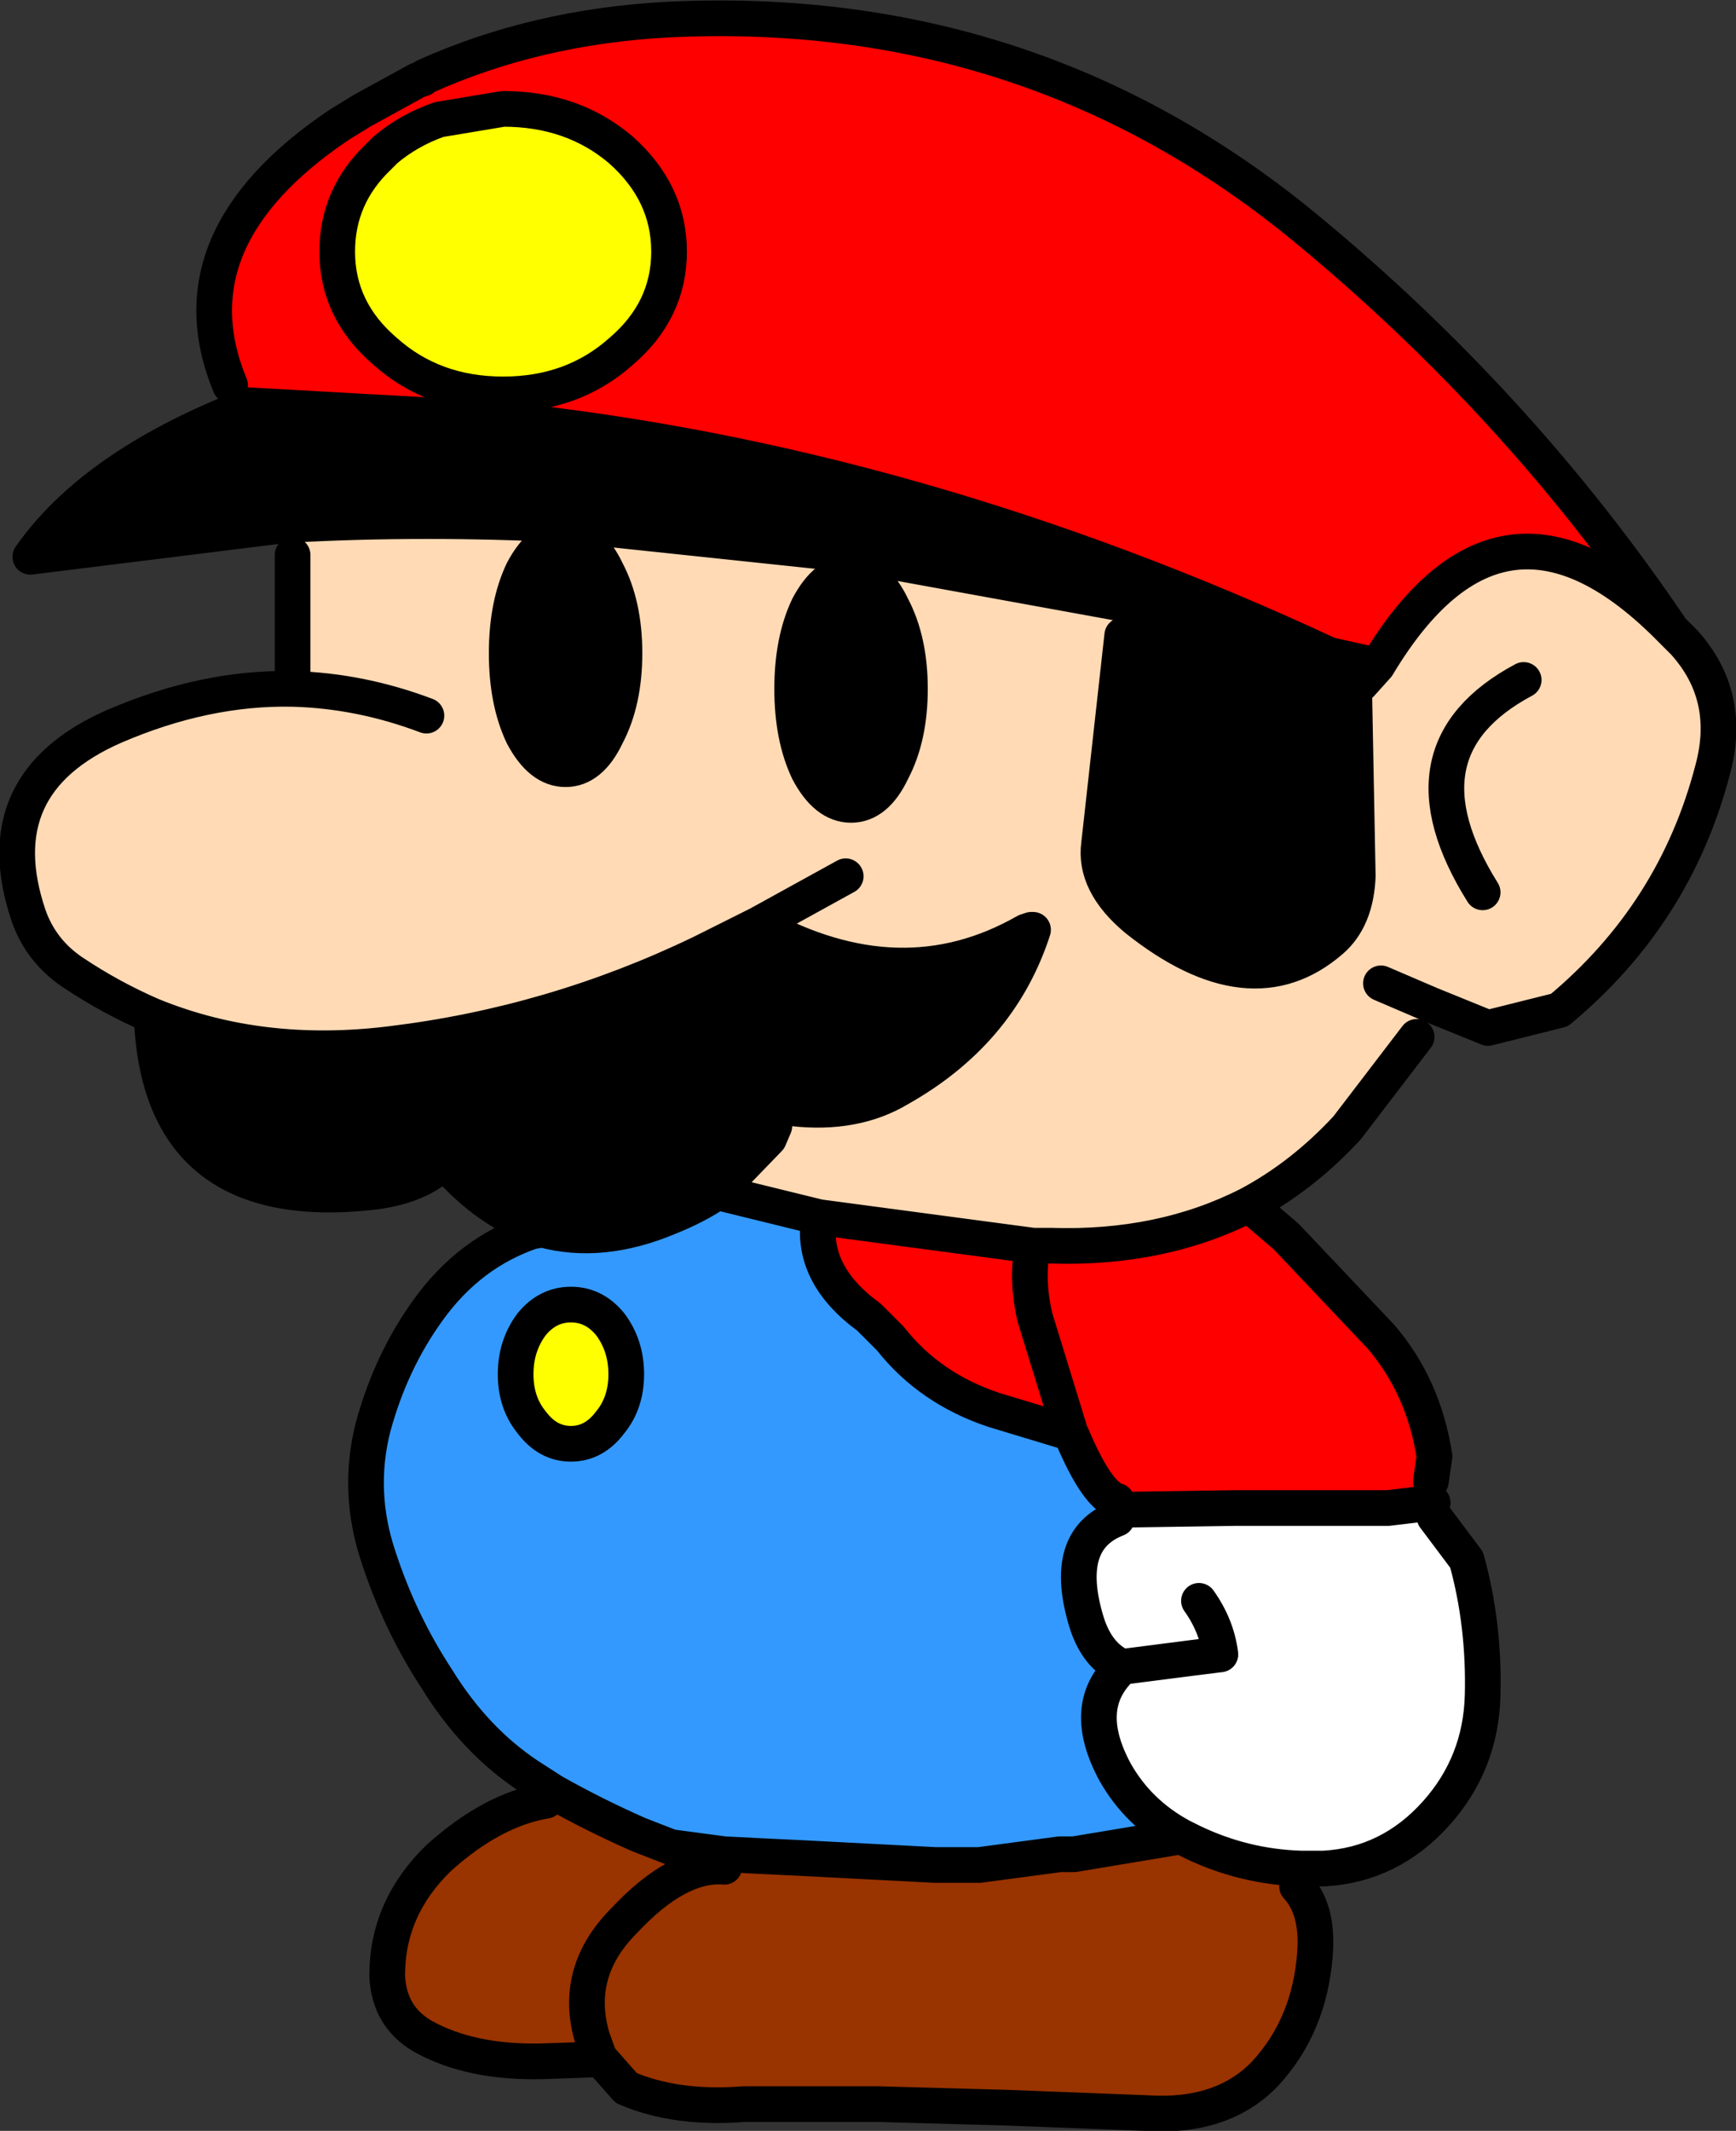 <?xml version="1.0" encoding="UTF-8" standalone="no"?>
<svg xmlns:xlink="http://www.w3.org/1999/xlink" height="59.7px" width="48.65px" xmlns="http://www.w3.org/2000/svg">
  <rect width="100%" height="100%" fill="#333333" stroke="none"/>
  <g transform="matrix(1.0, 0.0, 0.0, 1.0, 17.45, 59.3)">
    <path d="M-11.0 -48.5 Q-12.7 -52.6 -7.95 -55.8 L-7.3 -56.2 -5.75 -57.05 -5.6 -57.1 -5.55 -57.15 Q-2.45 -58.55 1.25 -58.75 11.45 -59.25 19.15 -52.9 25.15 -47.95 29.4 -41.65 24.65 -46.5 21.15 -40.65 L19.8 -40.95 Q8.2 -46.35 -3.4 -47.55 L-10.55 -47.95 -10.7 -47.85 -11.0 -48.5 M17.55 -25.55 L18.6 -24.65 21.25 -21.85 Q22.45 -20.45 22.75 -18.5 L22.65 -17.8 22.7 -17.2 21.45 -17.05 21.0 -17.05 17.15 -17.05 13.85 -17.0 13.85 -17.25 Q13.3 -17.4 12.6 -19.05 L12.55 -19.15 10.4 -19.8 Q8.6 -20.4 7.5 -21.8 L6.9 -22.4 Q5.25 -23.6 5.5 -25.2 L11.5 -24.4 12.0 -24.4 Q15.1 -24.3 17.55 -25.55 M11.5 -24.4 Q11.3 -23.5 11.55 -22.4 L12.55 -19.15 11.55 -22.4 Q11.3 -23.5 11.5 -24.4 M-6.85 -54.9 Q-8.0 -53.8 -8.0 -52.25 -8.0 -50.6 -6.65 -49.45 -5.3 -48.25 -3.35 -48.25 -1.4 -48.25 -0.05 -49.45 1.3 -50.6 1.3 -52.25 1.3 -53.9 -0.05 -55.1 -1.4 -56.25 -3.35 -56.25 L-5.15 -55.95 Q-6.0 -55.65 -6.65 -55.1 L-6.85 -54.9" fill="#ff0000" fill-rule="evenodd" stroke="none"/>
    <path d="M29.4 -41.65 L29.75 -41.3 Q31.1 -39.8 30.55 -37.75 29.5 -33.7 26.25 -31.0 L24.25 -30.5 22.65 -31.15 22.25 -30.25 20.3 -27.7 Q19.05 -26.35 17.55 -25.55 15.1 -24.3 12.0 -24.4 L11.5 -24.4 5.5 -25.2 2.65 -25.9 4.1 -27.4 4.25 -27.75 4.75 -28.25 Q6.5 -28.05 7.75 -28.8 10.5 -30.35 11.45 -33.1 L11.5 -33.25 11.45 -33.25 11.3 -33.2 Q7.8 -31.2 3.8 -33.4 L2.2 -32.6 Q-1.95 -30.6 -6.5 -30.05 -10.15 -29.6 -13.2 -30.85 -14.35 -31.35 -15.4 -32.05 -16.3 -32.65 -16.65 -33.65 -17.9 -37.35 -14.25 -38.95 -11.7 -40.05 -9.25 -40.0 L-9.25 -43.75 -9.25 -44.6 Q-5.55 -44.8 -1.55 -44.6 L6.5 -43.75 14.2 -42.35 14.0 -41.5 13.35 -35.65 Q13.2 -34.55 14.4 -33.55 17.6 -31.0 19.85 -32.95 20.55 -33.55 20.6 -34.75 L20.5 -40.0 20.6 -40.05 20.7 -40.15 21.15 -40.65 Q24.65 -46.5 29.4 -41.65 M24.1 -34.3 Q21.6 -38.3 25.25 -40.25 21.6 -38.3 24.1 -34.3 M21.25 -31.75 L22.65 -31.15 21.25 -31.75 M8.05 -40.0 Q8.05 -41.35 7.55 -42.3 7.1 -43.25 6.4 -43.25 5.7 -43.25 5.2 -42.3 4.75 -41.35 4.75 -40.0 4.75 -38.65 5.2 -37.7 5.7 -36.75 6.4 -36.75 7.1 -36.75 7.55 -37.7 8.05 -38.65 8.05 -40.0 M6.25 -34.75 L3.8 -33.4 6.25 -34.75 M-5.5 -39.25 Q-7.35 -39.95 -9.25 -40.0 -7.35 -39.95 -5.5 -39.25 M-3.25 -41.0 Q-3.25 -39.65 -2.8 -38.7 -2.3 -37.75 -1.6 -37.75 -0.9 -37.75 -0.45 -38.7 0.05 -39.65 0.05 -41.0 0.05 -42.35 -0.45 -43.3 -0.9 -44.25 -1.6 -44.25 -2.3 -44.25 -2.8 -43.3 -3.25 -42.35 -3.25 -41.0" fill="#ffdab5" fill-rule="evenodd" stroke="none"/>
    <path d="M-2.25 -24.85 Q-3.75 -25.3 -5.0 -26.75 -5.7 -26.05 -7.05 -25.9 -13.0 -25.25 -13.2 -30.85 -10.15 -29.6 -6.5 -30.05 -1.95 -30.6 2.2 -32.6 L3.8 -33.4 Q7.8 -31.2 11.3 -33.2 L11.45 -33.25 11.5 -33.25 11.45 -33.1 Q10.5 -30.35 7.75 -28.8 6.5 -28.05 4.75 -28.25 L4.25 -27.75 4.1 -27.4 2.65 -25.9 Q2.05 -25.5 1.3 -25.2 -0.6 -24.4 -2.25 -24.85 M-9.25 -44.6 L-9.35 -44.6 -16.6 -43.7 Q-14.85 -46.2 -10.7 -47.85 L-10.55 -47.95 -3.4 -47.55 Q8.2 -46.35 19.8 -40.95 L20.6 -40.1 20.5 -40.0 20.6 -34.75 Q20.55 -33.55 19.85 -32.95 17.6 -31.0 14.4 -33.55 13.2 -34.55 13.35 -35.65 L14.0 -41.5 14.2 -42.35 6.5 -43.75 -1.55 -44.6 Q-5.55 -44.8 -9.25 -44.6 M14.2 -42.35 L19.8 -40.95 14.2 -42.35 M8.05 -40.0 Q8.05 -38.65 7.55 -37.7 7.1 -36.75 6.4 -36.75 5.7 -36.75 5.2 -37.7 4.75 -38.65 4.75 -40.0 4.75 -41.35 5.2 -42.3 5.7 -43.25 6.4 -43.25 7.1 -43.25 7.55 -42.3 8.05 -41.35 8.05 -40.0 M-3.25 -41.0 Q-3.25 -42.35 -2.8 -43.3 -2.3 -44.25 -1.6 -44.25 -0.9 -44.25 -0.45 -43.3 0.05 -42.35 0.05 -41.0 0.05 -39.65 -0.45 -38.7 -0.9 -37.75 -1.6 -37.75 -2.3 -37.75 -2.8 -38.7 -3.25 -39.65 -3.25 -41.0" fill="#000000" fill-rule="evenodd" stroke="none"/>
    <path d="M-1.95 -9.1 L-2.65 -9.55 Q-4.15 -10.55 -5.2 -12.25 -6.25 -13.85 -6.85 -15.7 -7.45 -17.5 -7.0 -19.3 -6.5 -21.15 -5.45 -22.6 -4.3 -24.2 -2.55 -24.8 L-2.25 -24.85 Q-0.6 -24.4 1.3 -25.2 2.05 -25.5 2.65 -25.9 L5.5 -25.2 Q5.25 -23.6 6.9 -22.4 L7.5 -21.8 Q8.6 -20.4 10.4 -19.8 L12.55 -19.15 12.6 -19.05 Q13.3 -17.4 13.85 -17.25 L13.85 -17.0 13.85 -16.75 Q12.3 -16.15 13.0 -13.85 13.3 -12.9 14.0 -12.6 12.8 -11.5 13.8 -9.65 14.45 -8.5 15.65 -7.85 L12.65 -7.35 12.25 -7.35 10.0 -7.05 8.75 -7.05 4.9 -7.25 3.85 -7.3 2.85 -7.35 1.35 -7.55 0.45 -7.9 Q-0.8 -8.45 -1.95 -9.1 M-0.35 -22.2 Q-0.8 -22.75 -1.45 -22.75 -2.1 -22.75 -2.55 -22.2 -3.0 -21.6 -3.0 -20.8 -3.0 -20.0 -2.55 -19.45 -2.1 -18.85 -1.45 -18.85 -0.8 -18.85 -0.35 -19.45 0.1 -20.0 0.1 -20.8 0.1 -21.6 -0.35 -22.2" fill="#3399ff" fill-rule="evenodd" stroke="none"/>
    <path d="M22.7 -17.2 L22.75 -16.8 23.65 -15.6 Q24.15 -13.8 24.1 -11.8 24.05 -9.9 22.8 -8.5 21.5 -7.05 19.65 -6.95 L19.0 -6.95 Q17.4 -7.0 15.95 -7.7 L15.65 -7.85 Q14.45 -8.5 13.8 -9.65 12.8 -11.5 14.0 -12.6 13.3 -12.9 13.0 -13.85 12.3 -16.15 13.85 -16.75 L13.85 -17.0 17.15 -17.05 21.0 -17.05 21.45 -17.05 22.7 -17.2 M14.0 -12.6 L15.95 -12.85 16.75 -12.95 Q16.65 -13.75 16.15 -14.45 16.65 -13.75 16.75 -12.95 L15.95 -12.85 14.0 -12.6" fill="#ffffff" fill-rule="evenodd" stroke="none"/>
    <path d="M19.0 -6.95 L18.9 -6.45 Q19.5 -5.8 19.4 -4.55 19.25 -2.55 18.0 -1.2 16.8 0.05 14.65 -0.1 L10.75 -0.25 7.15 -0.35 3.4 -0.35 Q1.5 -0.2 0.1 -0.8 L-0.65 -1.65 -0.85 -2.2 Q-1.4 -4.05 0.05 -5.5 1.55 -7.1 2.85 -7.0 1.55 -7.1 0.05 -5.5 -1.4 -4.05 -0.85 -2.2 L-0.8 -1.6 -2.25 -1.55 Q-4.25 -1.5 -5.6 -2.25 -6.55 -2.8 -6.6 -3.95 -6.6 -5.85 -5.15 -7.25 -3.65 -8.6 -2.15 -8.85 L-2.2 -9.1 -1.95 -9.1 Q-0.8 -8.45 0.45 -7.9 L1.35 -7.55 2.85 -7.35 3.85 -7.3 4.9 -7.25 8.75 -7.05 10.0 -7.05 12.25 -7.35 12.65 -7.35 15.65 -7.85 15.95 -7.7 Q17.4 -7.0 19.0 -6.95 M8.4 -2.7 L8.65 -2.3 8.4 -2.7" fill="#993300" fill-rule="evenodd" stroke="none"/>
    <path d="M-6.85 -54.9 L-6.65 -55.1 Q-6.0 -55.65 -5.15 -55.95 L-3.35 -56.25 Q-1.4 -56.25 -0.05 -55.1 1.3 -53.9 1.3 -52.25 1.3 -50.6 -0.05 -49.45 -1.4 -48.25 -3.35 -48.25 -5.3 -48.25 -6.65 -49.45 -8.0 -50.6 -8.0 -52.25 -8.0 -53.8 -6.85 -54.9 M-0.35 -22.2 Q0.1 -21.6 0.1 -20.8 0.1 -20.0 -0.35 -19.45 -0.8 -18.85 -1.45 -18.85 -2.1 -18.85 -2.55 -19.45 -3.0 -20.0 -3.0 -20.8 -3.0 -21.6 -2.55 -22.2 -2.1 -22.75 -1.45 -22.75 -0.8 -22.75 -0.35 -22.2" fill="#ffff00" fill-rule="evenodd" stroke="none"/>
    <path d="M-11.0 -48.5 Q-12.7 -52.6 -7.95 -55.8 L-7.3 -56.2 -5.75 -57.05 -5.6 -57.1 -5.55 -57.15 Q-2.45 -58.55 1.25 -58.75 11.45 -59.25 19.15 -52.9 25.15 -47.95 29.4 -41.65 L29.75 -41.3 Q31.1 -39.8 30.55 -37.75 29.5 -33.7 26.25 -31.0 L24.25 -30.5 22.65 -31.15 21.25 -31.75 M22.25 -30.25 L20.3 -27.7 Q19.05 -26.35 17.55 -25.55 L18.6 -24.65 21.25 -21.85 Q22.45 -20.45 22.75 -18.5 L22.65 -17.8 M22.75 -16.8 L23.65 -15.6 Q24.15 -13.8 24.1 -11.8 24.05 -9.9 22.8 -8.5 21.5 -7.05 19.65 -6.95 L19.0 -6.95 Q17.4 -7.0 15.95 -7.7 L15.65 -7.85 Q14.45 -8.5 13.8 -9.65 12.8 -11.5 14.0 -12.6 13.3 -12.9 13.0 -13.85 12.3 -16.15 13.85 -16.75 M18.9 -6.45 Q19.5 -5.8 19.4 -4.55 19.25 -2.55 18.0 -1.2 16.8 0.05 14.65 -0.1 L10.75 -0.25 7.15 -0.35 3.4 -0.35 Q1.5 -0.2 0.1 -0.8 L-0.65 -1.65 -0.8 -1.6 -2.25 -1.55 Q-4.25 -1.5 -5.6 -2.25 -6.55 -2.8 -6.6 -3.95 -6.6 -5.85 -5.15 -7.25 -3.65 -8.6 -2.15 -8.85 M-2.2 -9.1 L-1.95 -9.1 -2.65 -9.55 Q-4.15 -10.55 -5.2 -12.25 -6.25 -13.85 -6.85 -15.7 -7.45 -17.5 -7.0 -19.3 -6.5 -21.15 -5.45 -22.6 -4.3 -24.2 -2.55 -24.8 L-2.25 -24.85 Q-3.75 -25.3 -5.0 -26.75 -5.7 -26.05 -7.05 -25.9 -13.0 -25.25 -13.2 -30.85 -14.35 -31.35 -15.4 -32.05 -16.3 -32.65 -16.65 -33.65 -17.9 -37.35 -14.25 -38.95 -11.7 -40.05 -9.25 -40.0 L-9.25 -43.75 M-9.25 -44.6 L-9.35 -44.6 -16.6 -43.7 Q-14.85 -46.2 -10.7 -47.85 L-10.55 -47.95 -3.4 -47.55 Q8.2 -46.35 19.8 -40.95 L14.2 -42.35 6.5 -43.75 -1.55 -44.6 Q-5.55 -44.8 -9.25 -44.6 M20.5 -40.0 L20.6 -40.05 20.7 -40.15 21.15 -40.65 19.8 -40.95 M14.0 -41.5 L13.35 -35.65 Q13.2 -34.55 14.4 -33.55 17.6 -31.0 19.85 -32.95 20.55 -33.55 20.6 -34.75 L20.5 -40.0 M29.4 -41.65 Q24.65 -46.5 21.15 -40.65 M25.25 -40.25 Q21.6 -38.3 24.1 -34.3 M8.05 -40.0 Q8.05 -38.65 7.55 -37.7 7.1 -36.75 6.4 -36.75 5.7 -36.75 5.2 -37.7 4.75 -38.65 4.75 -40.0 4.75 -41.35 5.2 -42.3 5.7 -43.25 6.4 -43.25 7.1 -43.25 7.55 -42.3 8.05 -41.35 8.05 -40.0 M3.8 -33.4 L6.25 -34.75 M4.75 -28.25 Q6.5 -28.05 7.75 -28.8 10.5 -30.35 11.45 -33.1 L11.5 -33.25 11.45 -33.25 11.3 -33.2 Q7.8 -31.2 3.8 -33.4 L2.2 -32.6 Q-1.95 -30.6 -6.5 -30.05 -10.15 -29.6 -13.2 -30.85 M2.65 -25.9 L4.1 -27.4 4.25 -27.75 M2.65 -25.9 Q2.05 -25.5 1.3 -25.2 -0.6 -24.4 -2.25 -24.85 M5.5 -25.2 L2.65 -25.9 M13.85 -17.25 Q13.3 -17.4 12.6 -19.05 L12.55 -19.15 10.4 -19.8 Q8.6 -20.4 7.5 -21.8 L6.9 -22.4 Q5.25 -23.6 5.5 -25.2 L11.5 -24.4 12.0 -24.4 Q15.1 -24.3 17.55 -25.55 M12.55 -19.15 L11.55 -22.4 Q11.3 -23.5 11.5 -24.4 M13.85 -17.0 L17.15 -17.05 21.0 -17.05 21.45 -17.05 22.7 -17.2 M16.15 -14.45 Q16.65 -13.75 16.75 -12.95 L15.95 -12.85 14.0 -12.6 M15.65 -7.85 L12.65 -7.35 12.25 -7.35 10.0 -7.05 8.75 -7.05 4.9 -7.25 3.85 -7.3 2.85 -7.35 1.35 -7.55 0.45 -7.9 Q-0.8 -8.45 -1.95 -9.1 M-0.85 -2.2 Q-1.4 -4.05 0.05 -5.5 1.55 -7.1 2.85 -7.0 M-6.85 -54.9 L-6.65 -55.1 Q-6.0 -55.65 -5.15 -55.95 L-3.35 -56.25 Q-1.4 -56.25 -0.05 -55.1 1.3 -53.9 1.3 -52.25 1.3 -50.6 -0.05 -49.45 -1.4 -48.25 -3.35 -48.25 -5.3 -48.25 -6.65 -49.45 -8.0 -50.6 -8.0 -52.25 -8.0 -53.8 -6.85 -54.9 M-9.25 -40.0 Q-7.35 -39.95 -5.5 -39.25 M-3.25 -41.0 Q-3.25 -42.35 -2.8 -43.3 -2.3 -44.25 -1.6 -44.25 -0.9 -44.25 -0.45 -43.3 0.05 -42.35 0.05 -41.0 0.05 -39.65 -0.45 -38.7 -0.9 -37.75 -1.6 -37.75 -2.3 -37.75 -2.8 -38.7 -3.25 -39.65 -3.25 -41.0 M-0.35 -22.2 Q0.1 -21.6 0.1 -20.8 0.1 -20.0 -0.35 -19.45 -0.8 -18.85 -1.45 -18.85 -2.1 -18.85 -2.55 -19.45 -3.0 -20.0 -3.0 -20.8 -3.0 -21.6 -2.55 -22.2 -2.1 -22.75 -1.45 -22.75 -0.8 -22.75 -0.35 -22.2 M-0.65 -1.65 L-0.85 -2.2" fill="none" stroke="#000000" stroke-linecap="round" stroke-linejoin="round" stroke-width="1.0"/>
    <path d="M8.65 -2.3 L8.4 -2.7" fill="none" stroke="#993300" stroke-linecap="round" stroke-linejoin="round" stroke-width="1.0"/>
  </g>
</svg>
